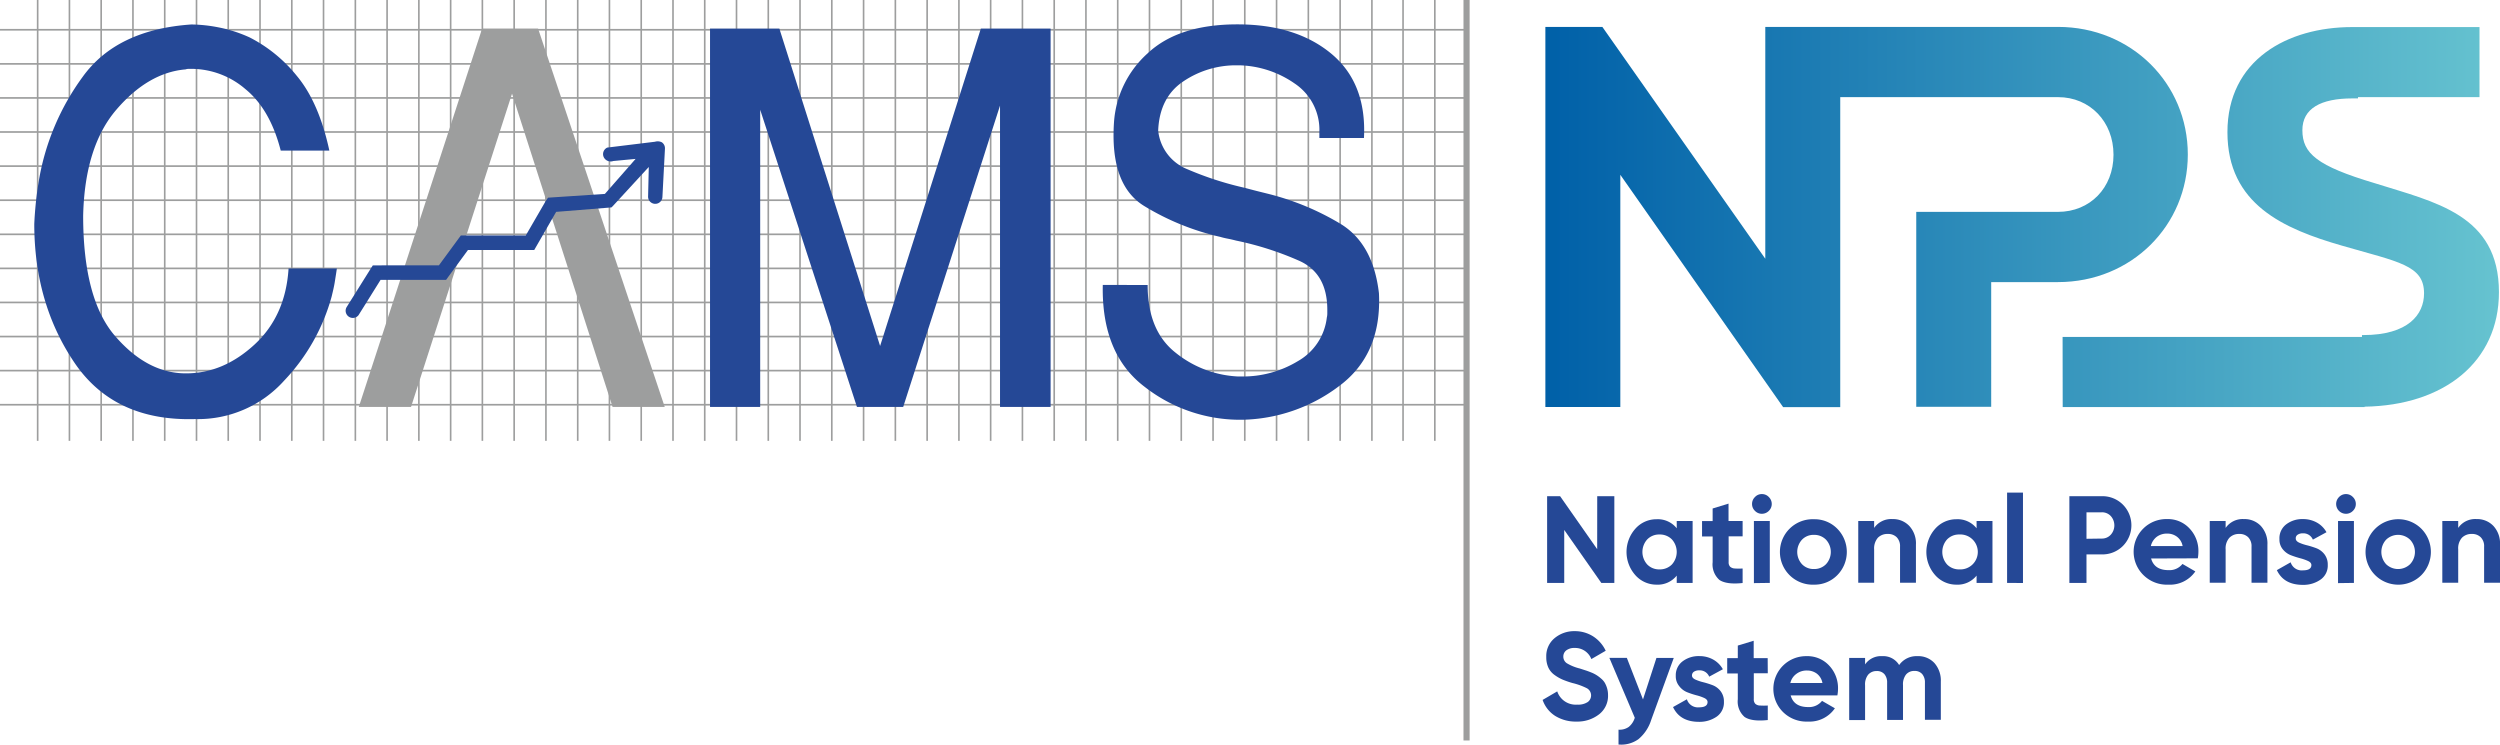 <svg xmlns="http://www.w3.org/2000/svg" xmlns:xlink="http://www.w3.org/1999/xlink" viewBox="0 0 471.99 140.59"><defs><style>.a,.b,.c,.i{fill:none;}.b,.c,.i{stroke:#9d9e9e;stroke-miterlimit:22.93;}.b{stroke-width:0.32px;}.c{stroke-width:0.31px;}.d,.f{fill:#254896;}.d,.e{fill-rule:evenodd;}.e{fill:#9d9e9e;}.g{clip-path:url(#a);}.h{fill:url(#b);}.i{stroke-width:1.16px;}</style><clipPath id="a"><path class="a" d="M389.41,63.61h56.52v-.35h.23c8.51,0,11.49-3.88,11.49-7.88,0-5.33-4.82-5.91-15.49-9-11-3.17-21.63-7.79-21.63-21.42S431.81,5.11,444.11,5.11h.69v0h23.32V18.34H445.18v.24c-.35,0-.7,0-1.07,0-5.94,0-9.43,1.89-9.43,6,0,4.4,2.77,6.76,13.64,10,11.38,3.59,23.47,5.92,23.47,20.58,0,13.23-10.44,21.38-25.36,21.62v.07h-57ZM333.28,5.08V48.85L302.52,5.08H291.76V76.84h14.15V33l30.75,43.88h10.77V18.34h29v0h12.13c6,0,10.46,4.62,10.46,10.87S394.59,40,388.54,40H361.78v36.8h14.15V53.26h12.61c13.84,0,24.51-10.66,24.51-24.09S402.38,5.08,388.54,5.08H333.28Z"/></clipPath><linearGradient id="b" x1="291.76" y1="40.97" x2="471.79" y2="40.97" gradientUnits="userSpaceOnUse"><stop offset="0" stop-color="#0060a8"/><stop offset="1" stop-color="#66c3d0"/></linearGradient></defs><line class="b" y1="5.62" x2="276.89" y2="5.62"/><line class="b" y1="12.06" x2="276.89" y2="12.06"/><line class="b" y1="18.49" x2="276.89" y2="18.49"/><line class="b" y1="24.92" x2="276.89" y2="24.92"/><line class="b" y1="31.36" x2="276.89" y2="31.36"/><line class="b" y1="37.8" x2="276.89" y2="37.8"/><line class="b" y1="44.24" x2="276.89" y2="44.24"/><line class="b" y1="50.67" x2="276.89" y2="50.67"/><line class="b" y1="57.1" x2="276.89" y2="57.1"/><line class="b" y1="63.54" x2="276.89" y2="63.54"/><line class="b" y1="69.97" x2="276.89" y2="69.97"/><line class="b" y1="76.41" x2="276.89" y2="76.41"/><line class="c" x1="7.11" x2="7.11" y2="83.23"/><line class="c" x1="13.11" x2="13.11" y2="83.23"/><line class="c" x1="19.1" x2="19.1" y2="83.23"/><line class="c" x1="25.1" x2="25.1" y2="83.23"/><line class="c" x1="31.1" x2="31.1" y2="83.23"/><line class="c" x1="37.1" x2="37.1" y2="83.23"/><line class="c" x1="43.09" x2="43.09" y2="83.23"/><line class="c" x1="49.09" x2="49.09" y2="83.23"/><line class="c" x1="55.09" x2="55.09" y2="83.23"/><line class="c" x1="61.08" x2="61.08" y2="83.23"/><line class="c" x1="67.09" x2="67.09" y2="83.23"/><line class="c" x1="73.08" x2="73.08" y2="83.23"/><line class="c" x1="79.08" x2="79.08" y2="83.23"/><line class="c" x1="85.08" x2="85.08" y2="83.23"/><line class="c" x1="91.07" x2="91.07" y2="83.23"/><line class="c" x1="97.07" x2="97.07" y2="83.23"/><line class="c" x1="103.07" x2="103.07" y2="83.23"/><line class="c" x1="109.07" x2="109.07" y2="83.23"/><line class="c" x1="115.06" x2="115.06" y2="83.23"/><line class="c" x1="121.06" x2="121.06" y2="83.23"/><line class="c" x1="127.06" x2="127.06" y2="83.23"/><line class="c" x1="133.05" x2="133.05" y2="83.23"/><line class="c" x1="139.05" x2="139.05" y2="83.23"/><line class="c" x1="145.05" x2="145.05" y2="83.23"/><line class="c" x1="151.04" x2="151.04" y2="83.23"/><line class="c" x1="157.04" x2="157.04" y2="83.23"/><line class="c" x1="163.04" x2="163.04" y2="83.23"/><line class="c" x1="169.04" x2="169.04" y2="83.23"/><line class="c" x1="175.04" x2="175.04" y2="83.23"/><line class="c" x1="181.04" x2="181.04" y2="83.23"/><line class="c" x1="187.03" x2="187.03" y2="83.23"/><line class="c" x1="193.03" x2="193.03" y2="83.23"/><line class="c" x1="199.03" x2="199.03" y2="83.23"/><line class="c" x1="205.02" x2="205.02" y2="83.23"/><line class="c" x1="211.02" x2="211.02" y2="83.23"/><line class="c" x1="217.02" x2="217.02" y2="83.23"/><line class="c" x1="223.02" x2="223.02" y2="83.23"/><line class="c" x1="229.02" x2="229.02" y2="83.23"/><line class="c" x1="235.01" x2="235.01" y2="83.23"/><line class="c" x1="241.01" x2="241.01" y2="83.23"/><line class="c" x1="247.01" x2="247.01" y2="83.23"/><line class="c" x1="253.01" x2="253.01" y2="83.23"/><line class="c" x1="259.01" x2="259.01" y2="83.23"/><path class="d" d="M6.78,38.15c.15-1.4.35-2.82.59-4.25A46.1,46.1,0,0,1,15.6,14.52Q22,5.6,36.11,4.62a28.06,28.06,0,0,1,5.11.54,26.37,26.37,0,0,1,5.9,1.9A27.44,27.44,0,0,1,56,14.28q4.2,5,6.18,14.15H53q-2-7.8-6.67-11.61A15.7,15.7,0,0,0,36.29,13h-.67a1.76,1.76,0,0,0-.58.1Q28,13.7,22,20.67T15.7,40.73q0,15.71,6,22.68t13.16,7.08h.28q7,0,12.89-5.42t6.45-14.39H63.6c-.12.85-.26,1.71-.4,2.59S62.85,55,62.61,56a37.34,37.34,0,0,1-9,15.9,21.84,21.84,0,0,1-16.78,7.22Q21.52,79.57,14,68.39T6.47,42.29c.06-1.37.17-2.75.31-4.14"/><polygon class="e" points="96.67 17.69 77.6 76.83 67.74 76.83 91.02 5.4 101.59 5.4 125.5 76.83 115.65 76.83 96.67 17.69"/><polygon class="d" points="134.05 5.4 147.14 5.4 166.16 65.32 185.18 5.4 198.35 5.4 198.35 76.83 188.8 76.83 188.8 19.94 170.52 76.83 161.79 76.83 143.52 20.72 143.52 76.83 134.05 76.83 134.05 5.4"/><path class="d" d="M216.67,53.81q0,8.67,5.33,12.82a20.27,20.27,0,0,0,11.77,4.45h.71A20,20,0,0,0,245,68.2a10.89,10.89,0,0,0,5.5-8.25,3.23,3.23,0,0,0,.09-.73v-.73q0-6.83-5.23-9.22a58.52,58.52,0,0,0-12-3.85c-.54-.14-1-.25-1.52-.35s-1-.21-1.43-.34A48,48,0,0,1,216,38.88q-6.48-4-5.68-15.82a19.23,19.23,0,0,1,6.36-13q5.82-5.46,16.92-5.46t17.77,5.56q6.67,5.57,6.14,15.9h-8.42V25a10.52,10.52,0,0,0-4.7-9.26A19.08,19.08,0,0,0,234,12.33h-.54a17.72,17.72,0,0,0-10,3q-4.53,3-4.8,9.31a8.81,8.81,0,0,0,5.42,7.27A61.44,61.44,0,0,0,235,35.46c.72.2,1.47.39,2.24.59l2.33.58a50.15,50.15,0,0,1,13.48,5.61q6.21,3.76,7.29,13.13Q260.9,67,252.67,73a31.22,31.22,0,0,1-18.27,6.25h-.27a29.23,29.23,0,0,1-18-6.2q-8.19-6.18-7.93-19.26Z"/><path class="d" d="M125,26.89a1.76,1.76,0,0,0-1.34-.13l-9,1.1a1.35,1.35,0,0,0-.68,1.8,1.45,1.45,0,0,0,1.8.74L120,30l-5.8,6.61-10.73.71L103,38l-3.74,6.46H87l-.41.56-3.73,5.08H70.39l-.39.6L65.43,58a1.36,1.36,0,0,0,2.26,1.5l4.16-6.66H84.22l.4-.56,3.73-5.08h12.51l.39-.68L105,40l10.44-.84.33-.33,6.72-7.31-.13,5.5a1.35,1.35,0,1,0,2.7.22l.48-9.15a1.37,1.37,0,0,0-.58-1.22"/><path class="f" d="M301.55,93.68h3.23v16.37h-2.46l-7-10v10h-3.23V93.68h2.45l7,10Z"/><path class="f" d="M316.56,98.36h3v11.69h-3v-1.38a4.57,4.57,0,0,1-3.81,1.71,5.3,5.3,0,0,1-4-1.79,6.59,6.59,0,0,1,0-8.77,5.3,5.3,0,0,1,4-1.79,4.57,4.57,0,0,1,3.81,1.71ZM311,106.58a3.12,3.12,0,0,0,2.31.92,3.18,3.18,0,0,0,2.33-.92,3.53,3.53,0,0,0,0-4.75,3.18,3.18,0,0,0-2.33-.92,3.12,3.12,0,0,0-2.31.92,3.53,3.53,0,0,0,0,4.75Z"/><path class="f" d="M329,101.26h-2.64v4.86a1.17,1.17,0,0,0,.3.89,1.44,1.44,0,0,0,.89.32,12.11,12.11,0,0,0,1.45,0v2.74c-2.07.23-3.53,0-4.38-.58a3.91,3.91,0,0,1-1.28-3.35v-4.86h-2v-2.9h2V96l3-.92v3.28H329Z"/><path class="f" d="M332.63,97a1.79,1.79,0,0,1-1.3-.55,1.77,1.77,0,0,1-.55-1.3,1.79,1.79,0,0,1,.55-1.31,1.73,1.73,0,0,1,1.3-.56,1.77,1.77,0,0,1,1.32.56,1.83,1.83,0,0,1,.55,1.31,1.81,1.81,0,0,1-.55,1.3A1.84,1.84,0,0,1,332.63,97Zm-1.5,13.09V98.36h3v11.69Z"/><path class="f" d="M346.87,108.59a6,6,0,0,1-4.4,1.79,6.18,6.18,0,1,1,0-12.35,6,6,0,0,1,4.4,1.79,6.24,6.24,0,0,1,0,8.77Zm-6.66-2.07a3,3,0,0,0,2.26.91,3.08,3.08,0,0,0,2.27-.91,3.4,3.4,0,0,0,0-4.63,3.08,3.08,0,0,0-2.27-.91,3,3,0,0,0-2.26.91,3.43,3.43,0,0,0,0,4.63Z"/><path class="f" d="M357.3,98a4.21,4.21,0,0,1,3.16,1.29,4.84,4.84,0,0,1,1.26,3.55v7.18h-3v-6.8a2.4,2.4,0,0,0-.63-1.79,2.27,2.27,0,0,0-1.69-.62,2.49,2.49,0,0,0-1.87.72,3.07,3.07,0,0,0-.7,2.18v6.31h-3V98.36h3v1.31A3.92,3.92,0,0,1,357.3,98Z"/><path class="f" d="M373.17,98.36h3v11.69h-3v-1.38a4.57,4.57,0,0,1-3.81,1.71,5.31,5.31,0,0,1-4-1.79,6.59,6.59,0,0,1,0-8.77,5.31,5.31,0,0,1,4-1.79,4.57,4.57,0,0,1,3.81,1.71Zm-5.56,8.22a3.14,3.14,0,0,0,2.31.92,3.3,3.3,0,1,0,0-6.59,3.14,3.14,0,0,0-2.31.92,3.55,3.55,0,0,0,0,4.75Z"/><path class="f" d="M378.93,110.05V93h3v17.07Z"/><path class="f" d="M396.79,93.68a5.45,5.45,0,0,1,4,1.59,5.54,5.54,0,0,1,0,7.81,5.45,5.45,0,0,1-4,1.59h-2.87v5.38h-3.23V93.68Zm0,8a2.24,2.24,0,0,0,1.71-.72,2.64,2.64,0,0,0,0-3.54,2.26,2.26,0,0,0-1.71-.7h-2.87v5Z"/><path class="f" d="M406.12,105.44c.41,1.47,1.51,2.2,3.3,2.2a3.1,3.1,0,0,0,2.62-1.17l2.43,1.41a5.81,5.81,0,0,1-5.1,2.5,6.29,6.29,0,0,1-4.65-1.76A6.17,6.17,0,0,1,409.14,98a5.55,5.55,0,0,1,4.24,1.78,6.13,6.13,0,0,1,1.67,4.39,7.81,7.81,0,0,1-.11,1.24Zm-.05-2.34h6a2.81,2.81,0,0,0-1.07-1.77,3,3,0,0,0-1.83-.59,3.19,3.19,0,0,0-2,.62A3.06,3.06,0,0,0,406.07,103.1Z"/><path class="f" d="M423.66,98a4.24,4.24,0,0,1,3.17,1.29,4.88,4.88,0,0,1,1.25,3.55v7.18h-3v-6.8a2.4,2.4,0,0,0-.63-1.79,2.26,2.26,0,0,0-1.68-.62,2.48,2.48,0,0,0-1.87.72,3,3,0,0,0-.71,2.18v6.31h-3V98.36h3v1.31A3.92,3.92,0,0,1,423.66,98Z"/><path class="f" d="M433.43,101.68c0,.31.21.56.62.76a8.3,8.3,0,0,0,1.51.51,17.39,17.39,0,0,1,1.78.56,3.55,3.55,0,0,1,1.51,1.14,3.15,3.15,0,0,1,.62,2,3.21,3.21,0,0,1-1.35,2.77,5.62,5.62,0,0,1-3.35,1q-3.6,0-4.91-2.78l2.61-1.48a2.17,2.17,0,0,0,2.3,1.52c1.07,0,1.61-.33,1.61-1,0-.32-.21-.57-.62-.76a8.74,8.74,0,0,0-1.51-.53,18.42,18.42,0,0,1-1.78-.58,3.67,3.67,0,0,1-1.5-1.12,2.86,2.86,0,0,1-.62-1.9A3.29,3.29,0,0,1,431.62,99a5,5,0,0,1,3.17-1,5.34,5.34,0,0,1,2.59.64,4.68,4.68,0,0,1,1.85,1.84l-2.57,1.4a1.93,1.93,0,0,0-1.87-1.19,1.73,1.73,0,0,0-1,.26A.79.79,0,0,0,433.43,101.68Z"/><path class="f" d="M442.9,97a1.85,1.85,0,0,1-1.3-3.16,1.81,1.81,0,0,1,2.62,0,1.79,1.79,0,0,1,.55,1.31,1.77,1.77,0,0,1-.55,1.3A1.8,1.8,0,0,1,442.9,97Zm-1.49,13.09V98.36h3v11.69Z"/><path class="f" d="M457.14,108.59a6.18,6.18,0,1,1,0-8.77,6.24,6.24,0,0,1,0,8.77Zm-6.65-2.07a3.26,3.26,0,0,0,4.52,0,3.37,3.37,0,0,0,0-4.63,3.26,3.26,0,0,0-4.52,0,3.43,3.43,0,0,0,0,4.63Z"/><path class="f" d="M467.57,98a4.22,4.22,0,0,1,3.17,1.29,4.84,4.84,0,0,1,1.25,3.55v7.18h-3v-6.8a2.36,2.36,0,0,0-.64-1.79,2.26,2.26,0,0,0-1.68-.62,2.49,2.49,0,0,0-1.87.72,3,3,0,0,0-.7,2.18v6.31h-3V98.36h3v1.31A3.89,3.89,0,0,1,467.57,98Z"/><path class="f" d="M297.67,136.23a7.33,7.33,0,0,1-4.09-1.09,5.81,5.81,0,0,1-2.34-3l2.76-1.61a3.67,3.67,0,0,0,3.76,2.5,3.29,3.29,0,0,0,2-.49,1.55,1.55,0,0,0-.14-2.59,12.39,12.39,0,0,0-2.76-1,17.73,17.73,0,0,1-1.86-.65,7.94,7.94,0,0,1-1.52-.88,3.56,3.56,0,0,1-1.16-1.39,4.63,4.63,0,0,1-.39-2,4.38,4.38,0,0,1,1.57-3.55,5.75,5.75,0,0,1,3.8-1.32,6.39,6.39,0,0,1,3.5,1,6.52,6.52,0,0,1,2.35,2.7l-2.71,1.57a3.28,3.28,0,0,0-3.14-2.1,2.51,2.51,0,0,0-1.58.45,1.45,1.45,0,0,0-.57,1.18,1.49,1.49,0,0,0,.65,1.25,8.74,8.74,0,0,0,2.46,1l1.14.37q.38.12,1.05.39a6.14,6.14,0,0,1,1,.51,6.75,6.75,0,0,1,.83.63,3.11,3.11,0,0,1,.71.82,5,5,0,0,1,.42,1,4.49,4.49,0,0,1,.18,1.3,4.39,4.39,0,0,1-1.65,3.6A6.61,6.61,0,0,1,297.67,136.23Z"/><path class="f" d="M312.73,124.21H316l-4.26,11.71a7.7,7.7,0,0,1-2.42,3.64,5.56,5.56,0,0,1-3.75,1v-2.8a3,3,0,0,0,1.93-.52,3.55,3.55,0,0,0,1.14-1.73l-4.8-11.31h3.3l3.05,7.85Z"/><path class="f" d="M319.44,127.53c0,.31.2.56.62.76a8.7,8.7,0,0,0,1.5.51,16.65,16.65,0,0,1,1.78.56,3.49,3.49,0,0,1,1.51,1.14,3.14,3.14,0,0,1,.62,2,3.24,3.24,0,0,1-1.34,2.78,5.66,5.66,0,0,1-3.36,1q-3.6,0-4.91-2.79l2.62-1.47a2.17,2.17,0,0,0,2.29,1.52c1.08,0,1.61-.34,1.61-1,0-.31-.2-.56-.62-.76a8.5,8.5,0,0,0-1.51-.52,15.3,15.3,0,0,1-1.77-.59A3.59,3.59,0,0,1,317,129.5a2.91,2.91,0,0,1-.62-1.9,3.27,3.27,0,0,1,1.27-2.73,5,5,0,0,1,3.17-1,5.3,5.3,0,0,1,2.6.64,4.74,4.74,0,0,1,1.85,1.84l-2.58,1.4a1.92,1.92,0,0,0-1.87-1.19,1.73,1.73,0,0,0-1,.25A.83.83,0,0,0,319.44,127.53Z"/><path class="f" d="M333.75,127.11h-2.64V132a1.17,1.17,0,0,0,.3.89,1.36,1.36,0,0,0,.89.31,11.84,11.84,0,0,0,1.45,0v2.74c-2.08.23-3.54,0-4.39-.59a3.87,3.87,0,0,1-1.27-3.34v-4.86h-2v-2.9h2v-2.37l3-.91v3.28h2.64Z"/><path class="f" d="M338.07,131.29c.41,1.47,1.51,2.2,3.3,2.2a3.09,3.09,0,0,0,2.62-1.17l2.43,1.4a5.8,5.8,0,0,1-5.1,2.51,6.29,6.29,0,0,1-4.65-1.76,6.17,6.17,0,0,1,4.42-10.59,5.57,5.57,0,0,1,4.25,1.78,6.18,6.18,0,0,1,1.67,4.39,6.92,6.92,0,0,1-.12,1.24Zm0-2.34h6a2.85,2.85,0,0,0-1.06-1.77,3.06,3.06,0,0,0-1.84-.59,3.19,3.19,0,0,0-2,.62A2.93,2.93,0,0,0,338,129Z"/><path class="f" d="M362,123.88a4.14,4.14,0,0,1,3.22,1.31,5,5,0,0,1,1.2,3.51v7.2h-3v-7a2.41,2.41,0,0,0-.52-1.64,1.83,1.83,0,0,0-1.45-.59,2,2,0,0,0-1.6.68,3,3,0,0,0-.57,2v6.57h-3v-7a2.4,2.4,0,0,0-.51-1.64,1.85,1.85,0,0,0-1.45-.59,2.06,2.06,0,0,0-1.61.68,2.93,2.93,0,0,0-.59,2v6.57h-3V124.21h3v1.23a3.64,3.64,0,0,1,3.25-1.56,3.48,3.48,0,0,1,3.18,1.68A4,4,0,0,1,362,123.88Z"/><g class="g"><rect class="h" x="291.76" y="5.08" width="180.04" height="71.79"/></g><line class="c" x1="264.89" x2="264.89" y2="83.23"/><line class="c" x1="270.89" x2="270.89" y2="83.23"/><line class="i" x1="276.88" x2="276.88" y2="139.8"/></svg>